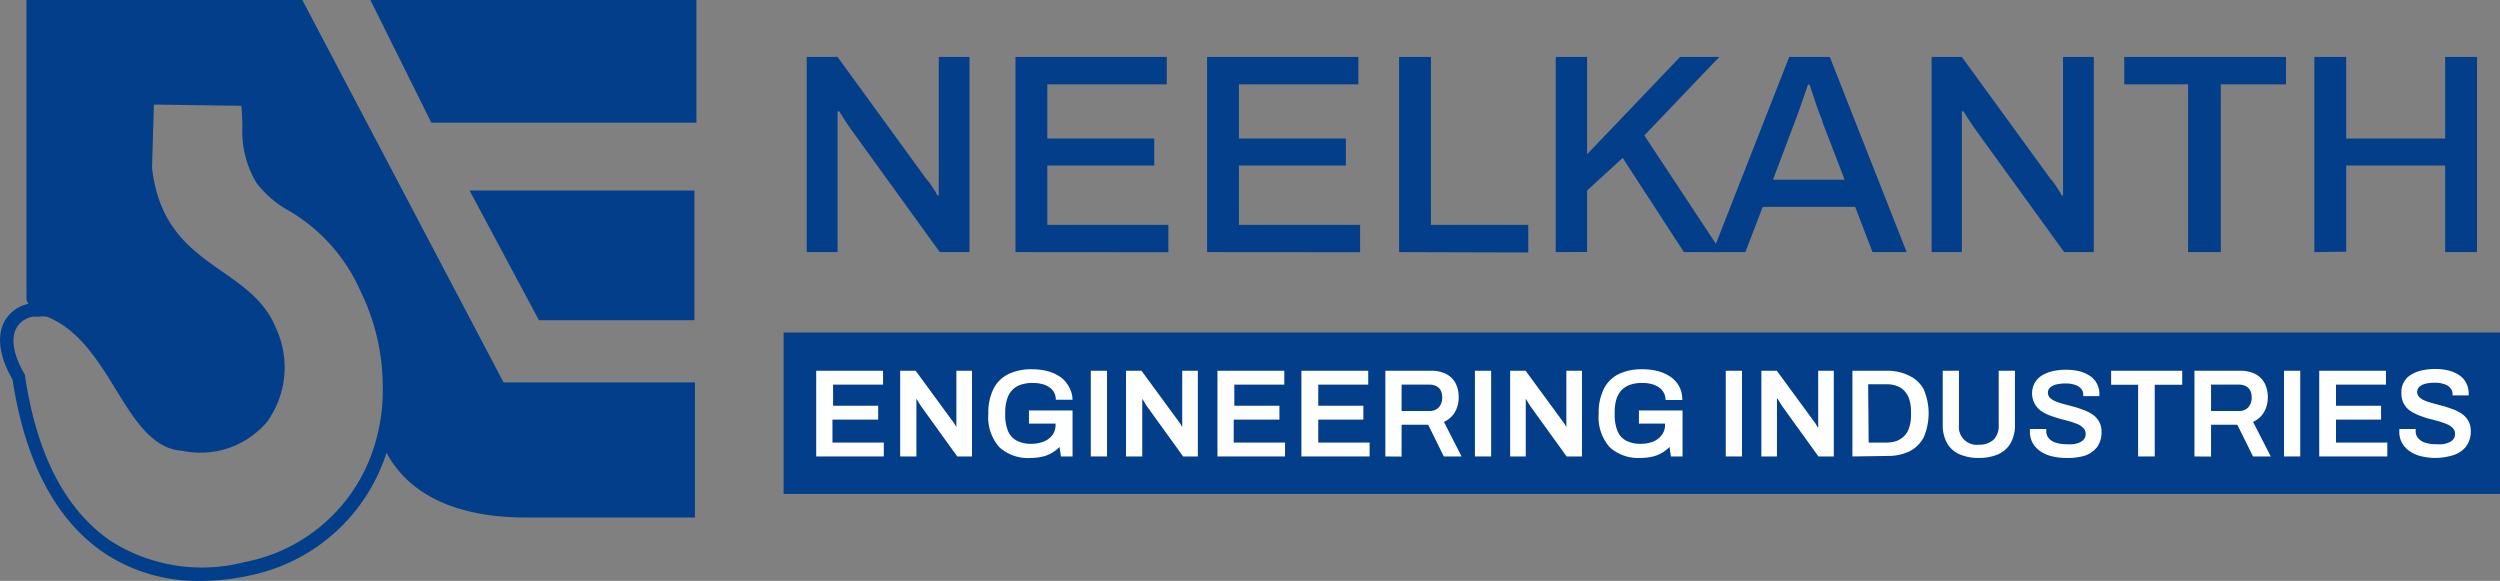 <svg xmlns="http://www.w3.org/2000/svg" viewBox="0 0 200.13 46.5"><rect x="0" y="0" width="200.13" height="46.5" fill="#808080" stroke="none"/><defs><style>.cls-1,.cls-2{fill:#023e8a;}.cls-1{fill-rule:evenodd;}.cls-3{fill:#fff;}</style></defs><g id="Layer_2" data-name="Layer 2"><g id="Layer_1-2" data-name="Layer 1"><g id="Group_24" data-name="Group 24"><path id="Path_111" data-name="Path 111" class="cls-1" d="M40.31,30.61,24.2,0H2.12V24c0,.11.11.21.16.32a2.86,2.86,0,0,0-2,1.56C-.26,27.07,0,28.66,1,30.37c1,6.52,3.41,11.17,7.23,13.82a13.46,13.46,0,0,0,7.87,2.31,17.72,17.72,0,0,0,3.78-.41,14.55,14.55,0,0,0,11.06-9.84c2,3.68,6.12,5.18,11.21,5.18H55.63V30.61ZM19.55,45A13.56,13.56,0,0,1,8.78,43.25C5.2,40.75,2.92,36.32,2,30.06V30l-.06-.09c-.83-1.43-1.07-2.69-.67-3.56a1.83,1.83,0,0,1,1.38-1h.49a3,3,0,0,1,.6,0c2.58,1,4.17,3.61,5.57,5.89s2.89,4.7,5.24,4.84a7,7,0,0,0,6.81-2.29,7.44,7.44,0,0,0,.7-7.59c-.85-2.07-2.51-3.23-4.27-4.46-2.49-1.74-5.07-3.54-5.62-8.3l.15-5.07,7,.1c.05.53.07,1.05.09,1.57a8,8,0,0,0,1.14,4.63,8.41,8.41,0,0,0,2.56,2.19,13.94,13.94,0,0,1,5.74,6.43,17.38,17.38,0,0,1,1.79,7.63,14.94,14.94,0,0,1-.58,4.46A13.5,13.5,0,0,1,19.55,45Z"></path><path id="Path_112" data-name="Path 112" class="cls-1" d="M37.59,15.25h18V25.63H43.14Z"></path><path id="Path_113" data-name="Path 113" class="cls-1" d="M29.65,0h26.1V9.82H34.53Z"></path></g><g id="NEELKANTH"><path class="cls-2" d="M64.58,20.18V4.56h2.47l7.12,9.79a1.9,1.9,0,0,1,.31.39l.33.5a2.38,2.38,0,0,1,.23.41h.11V4.56h2.46V20.18H75.23l-7.18-9.93c-.12-.18-.28-.41-.46-.69l-.41-.65h-.13V20.18Z"></path><path class="cls-2" d="M81.29,20.18V4.56H93.4V6.75H83.84v4.34H92.4v2.16H83.84V18h9.69v2.19Z"></path><path class="cls-2" d="M96.63,20.18V4.56h12.11V6.75H99.18v4.34h8.56v2.16H99.18V18h9.7v2.19Z"></path><path class="cls-2" d="M112,20.18V4.56h2.55V18h7.79v2.21Z"></path><path class="cls-2" d="M124.54,20.18V4.56h2.51v7.79l7.44-7.79h3.14l-6,6.28,6.17,9.34h-3l-4.9-7.54-2.85,2.61v4.92Z"></path><path class="cls-2" d="M137.1,20.18l6.13-15.62h3.25l6.15,15.62H149.9l-1.39-3.62h-7.4l-1.39,3.62Zm4.83-5.79h5.74l-1.76-4.57a2.3,2.3,0,0,0-.2-.57c-.09-.24-.19-.51-.29-.8l-.29-.87-.27-.81h-.13c-.09.29-.21.63-.34,1s-.27.78-.4,1.14-.24.66-.33.89Z"></path><path class="cls-2" d="M154.63,20.18V4.56h2.42l7.12,9.79a1.9,1.9,0,0,1,.31.39c.12.16.22.33.33.5a2.38,2.38,0,0,1,.23.41h.11V4.56h2.46V20.18h-2.37l-7.19-9.93-.46-.69-.41-.65h-.13V20.18Z"></path><path class="cls-2" d="M175.16,20.18V6.75h-5.11V4.56H183V6.75h-5.22V20.18Z"></path><path class="cls-2" d="M185.27,20.18V4.56h2.55v6.53h7.92V4.56h2.55V20.18h-2.55V13.25h-7.92v6.9Z"></path></g><rect class="cls-2" x="62.73" y="26.62" width="137.4" height="12.92"></rect><path class="cls-3" d="M65.34,36.54V29.68h5.35v1.11h-4v1.69h3.61v1.11H66.64v1.84h4.11v1.11Z"></path><path class="cls-3" d="M72.06,36.54V29.68H73.3l2.93,4,.12.16a2.39,2.39,0,0,1,.13.21.59.59,0,0,1,.08.16h0V29.68h1.25v6.86H76.63l-2.94-4.08-.18-.3-.15-.24h0v4.62Z"></path><path class="cls-3" d="M82.5,36.66A3.4,3.4,0,0,1,80,35.8a3.6,3.6,0,0,1-.88-2.69,4.21,4.21,0,0,1,.42-2,2.62,2.62,0,0,1,1.2-1.17,4.18,4.18,0,0,1,1.88-.38,5,5,0,0,1,1.24.15,3.32,3.32,0,0,1,1,.45,2.22,2.22,0,0,1,.69.77A2.2,2.2,0,0,1,85.86,32H84.52a1.25,1.25,0,0,0-.14-.59A1.36,1.36,0,0,0,84,31a1.86,1.86,0,0,0-.59-.26,2.64,2.64,0,0,0-.7-.08,2.78,2.78,0,0,0-1,.14,1.64,1.64,0,0,0-.69.44,1.78,1.78,0,0,0-.41.74,3.47,3.47,0,0,0-.14,1v.21a3.38,3.38,0,0,0,.23,1.33,1.53,1.53,0,0,0,.7.76,2.48,2.48,0,0,0,1.15.25,2.8,2.8,0,0,0,1-.18,1.63,1.63,0,0,0,.7-.53,1.37,1.37,0,0,0,.25-.84v-.07H82.37V32.86h3.49v3.68h-.93l-.11-.76a3,3,0,0,1-.64.49,2.72,2.72,0,0,1-.75.29A4.27,4.27,0,0,1,82.5,36.66Z"></path><path class="cls-3" d="M87.32,36.54V29.68h1.3v6.86Z"></path><path class="cls-3" d="M90.14,36.54V29.68h1.24l2.93,4,.12.16a2.39,2.39,0,0,1,.13.21.59.59,0,0,1,.08.16h0V29.68h1.25v6.86H94.71l-2.94-4.08-.18-.3-.15-.24h0v4.62Z"></path><path class="cls-3" d="M97.46,36.54V29.68h5.35v1.11h-4v1.69h3.61v1.11H98.76v1.84h4.11v1.11Z"></path><path class="cls-3" d="M104.18,36.54V29.68h5.35v1.11h-4v1.69h3.61v1.11h-3.61v1.84h4.11v1.11Z"></path><path class="cls-3" d="M110.9,36.54V29.68h3.61a2.62,2.62,0,0,1,1.26.26,1.73,1.73,0,0,1,.75.74,2.36,2.36,0,0,1,.25,1.13,2.3,2.3,0,0,1-.3,1.18,1.92,1.92,0,0,1-.88.78L117,36.54h-1.42L114.33,34H112.2v2.55Zm1.3-3.64h2.21a1,1,0,0,0,.77-.29,1.14,1.14,0,0,0,.27-.8,1.19,1.19,0,0,0-.12-.56.82.82,0,0,0-.35-.34,1.2,1.2,0,0,0-.57-.12H112.2Z"></path><path class="cls-3" d="M118.07,36.54V29.68h1.3v6.86Z"></path><path class="cls-3" d="M120.89,36.54V29.68h1.24l2.93,4,.12.16a2.39,2.39,0,0,1,.13.21.59.59,0,0,1,.08.16h0V29.68h1.25v6.86h-1.23l-2.94-4.08-.18-.3-.15-.24h0v4.62Z"></path><path class="cls-3" d="M131.33,36.66a3.4,3.4,0,0,1-2.47-.86,3.6,3.6,0,0,1-.88-2.69,4.21,4.21,0,0,1,.42-2,2.64,2.64,0,0,1,1.19-1.17,4.25,4.25,0,0,1,1.89-.38,5,5,0,0,1,1.24.15,3.16,3.16,0,0,1,1,.45,2.15,2.15,0,0,1,.7.77,2.2,2.2,0,0,1,.25,1.09h-1.34a1.15,1.15,0,0,0-.15-.59,1.23,1.23,0,0,0-.39-.43,2,2,0,0,0-.59-.26,2.64,2.64,0,0,0-.7-.08,2.78,2.78,0,0,0-1,.14,1.74,1.74,0,0,0-.7.44,1.9,1.9,0,0,0-.41.74,3.49,3.49,0,0,0-.13,1v.21a3.38,3.38,0,0,0,.23,1.33,1.56,1.56,0,0,0,.69.76,2.55,2.55,0,0,0,1.16.25,2.8,2.8,0,0,0,1-.18,1.6,1.6,0,0,0,.69-.53,1.32,1.32,0,0,0,.26-.84v-.07H131.2V32.86h3.49v3.68h-.93l-.11-.76a3,3,0,0,1-.64.49,2.72,2.72,0,0,1-.75.29A4.27,4.27,0,0,1,131.33,36.66Z"></path><path class="cls-3" d="M138.15,36.54V29.68h1.3v6.86Z"></path><path class="cls-3" d="M141,36.54V29.68h1.24l2.93,4,.12.16a2.39,2.39,0,0,1,.13.21.59.59,0,0,1,.08.16h.05V29.68h1.25v6.86h-1.23l-2.94-4.08-.18-.3-.15-.24h-.05v4.62Z"></path><path class="cls-3" d="M148.29,36.54V29.68H151a3.9,3.9,0,0,1,1.78.37A2.57,2.57,0,0,1,154,31.17,4.88,4.88,0,0,1,154,35a2.65,2.65,0,0,1-1.14,1.13,4,4,0,0,1-1.78.37Zm1.3-1.11H151a2.48,2.48,0,0,0,.85-.14,1.7,1.7,0,0,0,.62-.42,1.77,1.77,0,0,0,.38-.69,3.14,3.14,0,0,0,.13-1V33a3.19,3.19,0,0,0-.13-1,1.77,1.77,0,0,0-.38-.69,1.57,1.57,0,0,0-.62-.41,2.26,2.26,0,0,0-.85-.14h-1.45Z"></path><path class="cls-3" d="M158.42,36.66a3.83,3.83,0,0,1-1.55-.29,2.14,2.14,0,0,1-1-.89,2.92,2.92,0,0,1-.35-1.48V29.68h1.3V34a1.43,1.43,0,0,0,1.59,1.6,1.67,1.67,0,0,0,1.19-.41A1.58,1.58,0,0,0,160,34V29.68h1.3V34a2.92,2.92,0,0,1-.35,1.48,2.17,2.17,0,0,1-1,.89A3.84,3.84,0,0,1,158.42,36.66Z"></path><path class="cls-3" d="M165.37,36.66a4.85,4.85,0,0,1-1.09-.13,2.72,2.72,0,0,1-.92-.39,2,2,0,0,1-.63-.66,1.83,1.83,0,0,1-.23-.93.49.49,0,0,1,0-.12v-.09h1.31v.07a.38.38,0,0,0,0,.1.83.83,0,0,0,.19.56,1.15,1.15,0,0,0,.55.36,2.66,2.66,0,0,0,.85.13,4.66,4.66,0,0,0,.58,0,2.24,2.24,0,0,0,.45-.12,1.09,1.09,0,0,0,.3-.18.76.76,0,0,0,.18-.23.87.87,0,0,0,.05-.28.65.65,0,0,0-.18-.48,1.3,1.3,0,0,0-.48-.32,5.55,5.55,0,0,0-.69-.24l-.79-.21c-.27-.08-.54-.17-.8-.27a3.39,3.39,0,0,1-.68-.37,1.74,1.74,0,0,1-.46-2.2,1.66,1.66,0,0,1,.58-.6,2.83,2.83,0,0,1,.87-.35,4.68,4.68,0,0,1,1.09-.11,4.37,4.37,0,0,1,1,.11,2.83,2.83,0,0,1,.85.36,1.72,1.72,0,0,1,.58.62,1.81,1.81,0,0,1,.21.9v.12h-1.29v-.1a.73.73,0,0,0-.17-.49,1.06,1.06,0,0,0-.49-.31,2.1,2.1,0,0,0-.74-.11,2.89,2.89,0,0,0-.77.08,1.13,1.13,0,0,0-.49.25.57.57,0,0,0-.17.41.58.58,0,0,0,.18.42,1.51,1.51,0,0,0,.49.29,6.28,6.28,0,0,0,.69.22l.79.21c.27.08.53.17.79.27a3.26,3.26,0,0,1,.69.37,1.73,1.73,0,0,1,.48.56,1.62,1.62,0,0,1,.18.79,2,2,0,0,1-.37,1.24,2.15,2.15,0,0,1-1,.68A4.94,4.94,0,0,1,165.37,36.66Z"></path><path class="cls-3" d="M171.16,36.54V30.8H169V29.68h5.69V30.8h-2.2v5.74Z"></path><path class="cls-3" d="M175.67,36.54V29.68h3.61a2.62,2.62,0,0,1,1.26.26,1.73,1.73,0,0,1,.75.74,2.36,2.36,0,0,1,.25,1.13,2.3,2.3,0,0,1-.3,1.18,1.92,1.92,0,0,1-.88.78l1.42,2.77h-1.42L179.1,34H177v2.55ZM177,32.9h2.21a1,1,0,0,0,.77-.29,1.14,1.14,0,0,0,.27-.8,1.19,1.19,0,0,0-.12-.56.82.82,0,0,0-.35-.34,1.2,1.2,0,0,0-.57-.12H177Z"></path><path class="cls-3" d="M182.84,36.54V29.68h1.3v6.86Z"></path><path class="cls-3" d="M185.66,36.54V29.68H191v1.11h-4v1.69h3.61v1.11H187v1.84h4.11v1.11Z"></path><path class="cls-3" d="M194.94,36.66a4.85,4.85,0,0,1-1.09-.13,2.72,2.72,0,0,1-.92-.39,2,2,0,0,1-.63-.66,1.83,1.83,0,0,1-.23-.93v-.12a.34.34,0,0,0,0-.09h1.31a.23.23,0,0,1,0,.07v.1a.83.83,0,0,0,.19.56,1.15,1.15,0,0,0,.55.36,2.66,2.66,0,0,0,.85.13,4.8,4.8,0,0,0,.58,0,2,2,0,0,0,.44-.12,1,1,0,0,0,.31-.18.76.76,0,0,0,.18-.23.87.87,0,0,0,.05-.28.65.65,0,0,0-.18-.48,1.27,1.27,0,0,0-.49-.32,4.6,4.6,0,0,0-.69-.24l-.79-.21c-.27-.08-.53-.17-.79-.27a3.78,3.78,0,0,1-.69-.37,1.73,1.73,0,0,1-.48-.56,1.66,1.66,0,0,1-.18-.8A1.61,1.61,0,0,1,193,30a2.89,2.89,0,0,1,.88-.35,4.68,4.68,0,0,1,1.09-.11,4.23,4.23,0,0,1,1,.11,2.78,2.78,0,0,1,.86.36,1.72,1.72,0,0,1,.58.62,1.81,1.81,0,0,1,.21.9v.12h-1.29v-.1a.69.69,0,0,0-.18-.49,1,1,0,0,0-.49-.31,2,2,0,0,0-.73-.11,2.89,2.89,0,0,0-.77.08,1.13,1.13,0,0,0-.49.25.57.57,0,0,0-.17.41.58.58,0,0,0,.18.42,1.57,1.57,0,0,0,.48.29c.21.08.44.15.69.22l.79.21c.27.08.54.17.79.27a2.83,2.83,0,0,1,.69.37,1.64,1.64,0,0,1,.49.56,1.62,1.62,0,0,1,.18.79,2,2,0,0,1-.38,1.24,2.12,2.12,0,0,1-1,.68A4.94,4.94,0,0,1,194.94,36.66Z"></path></g></g></svg>